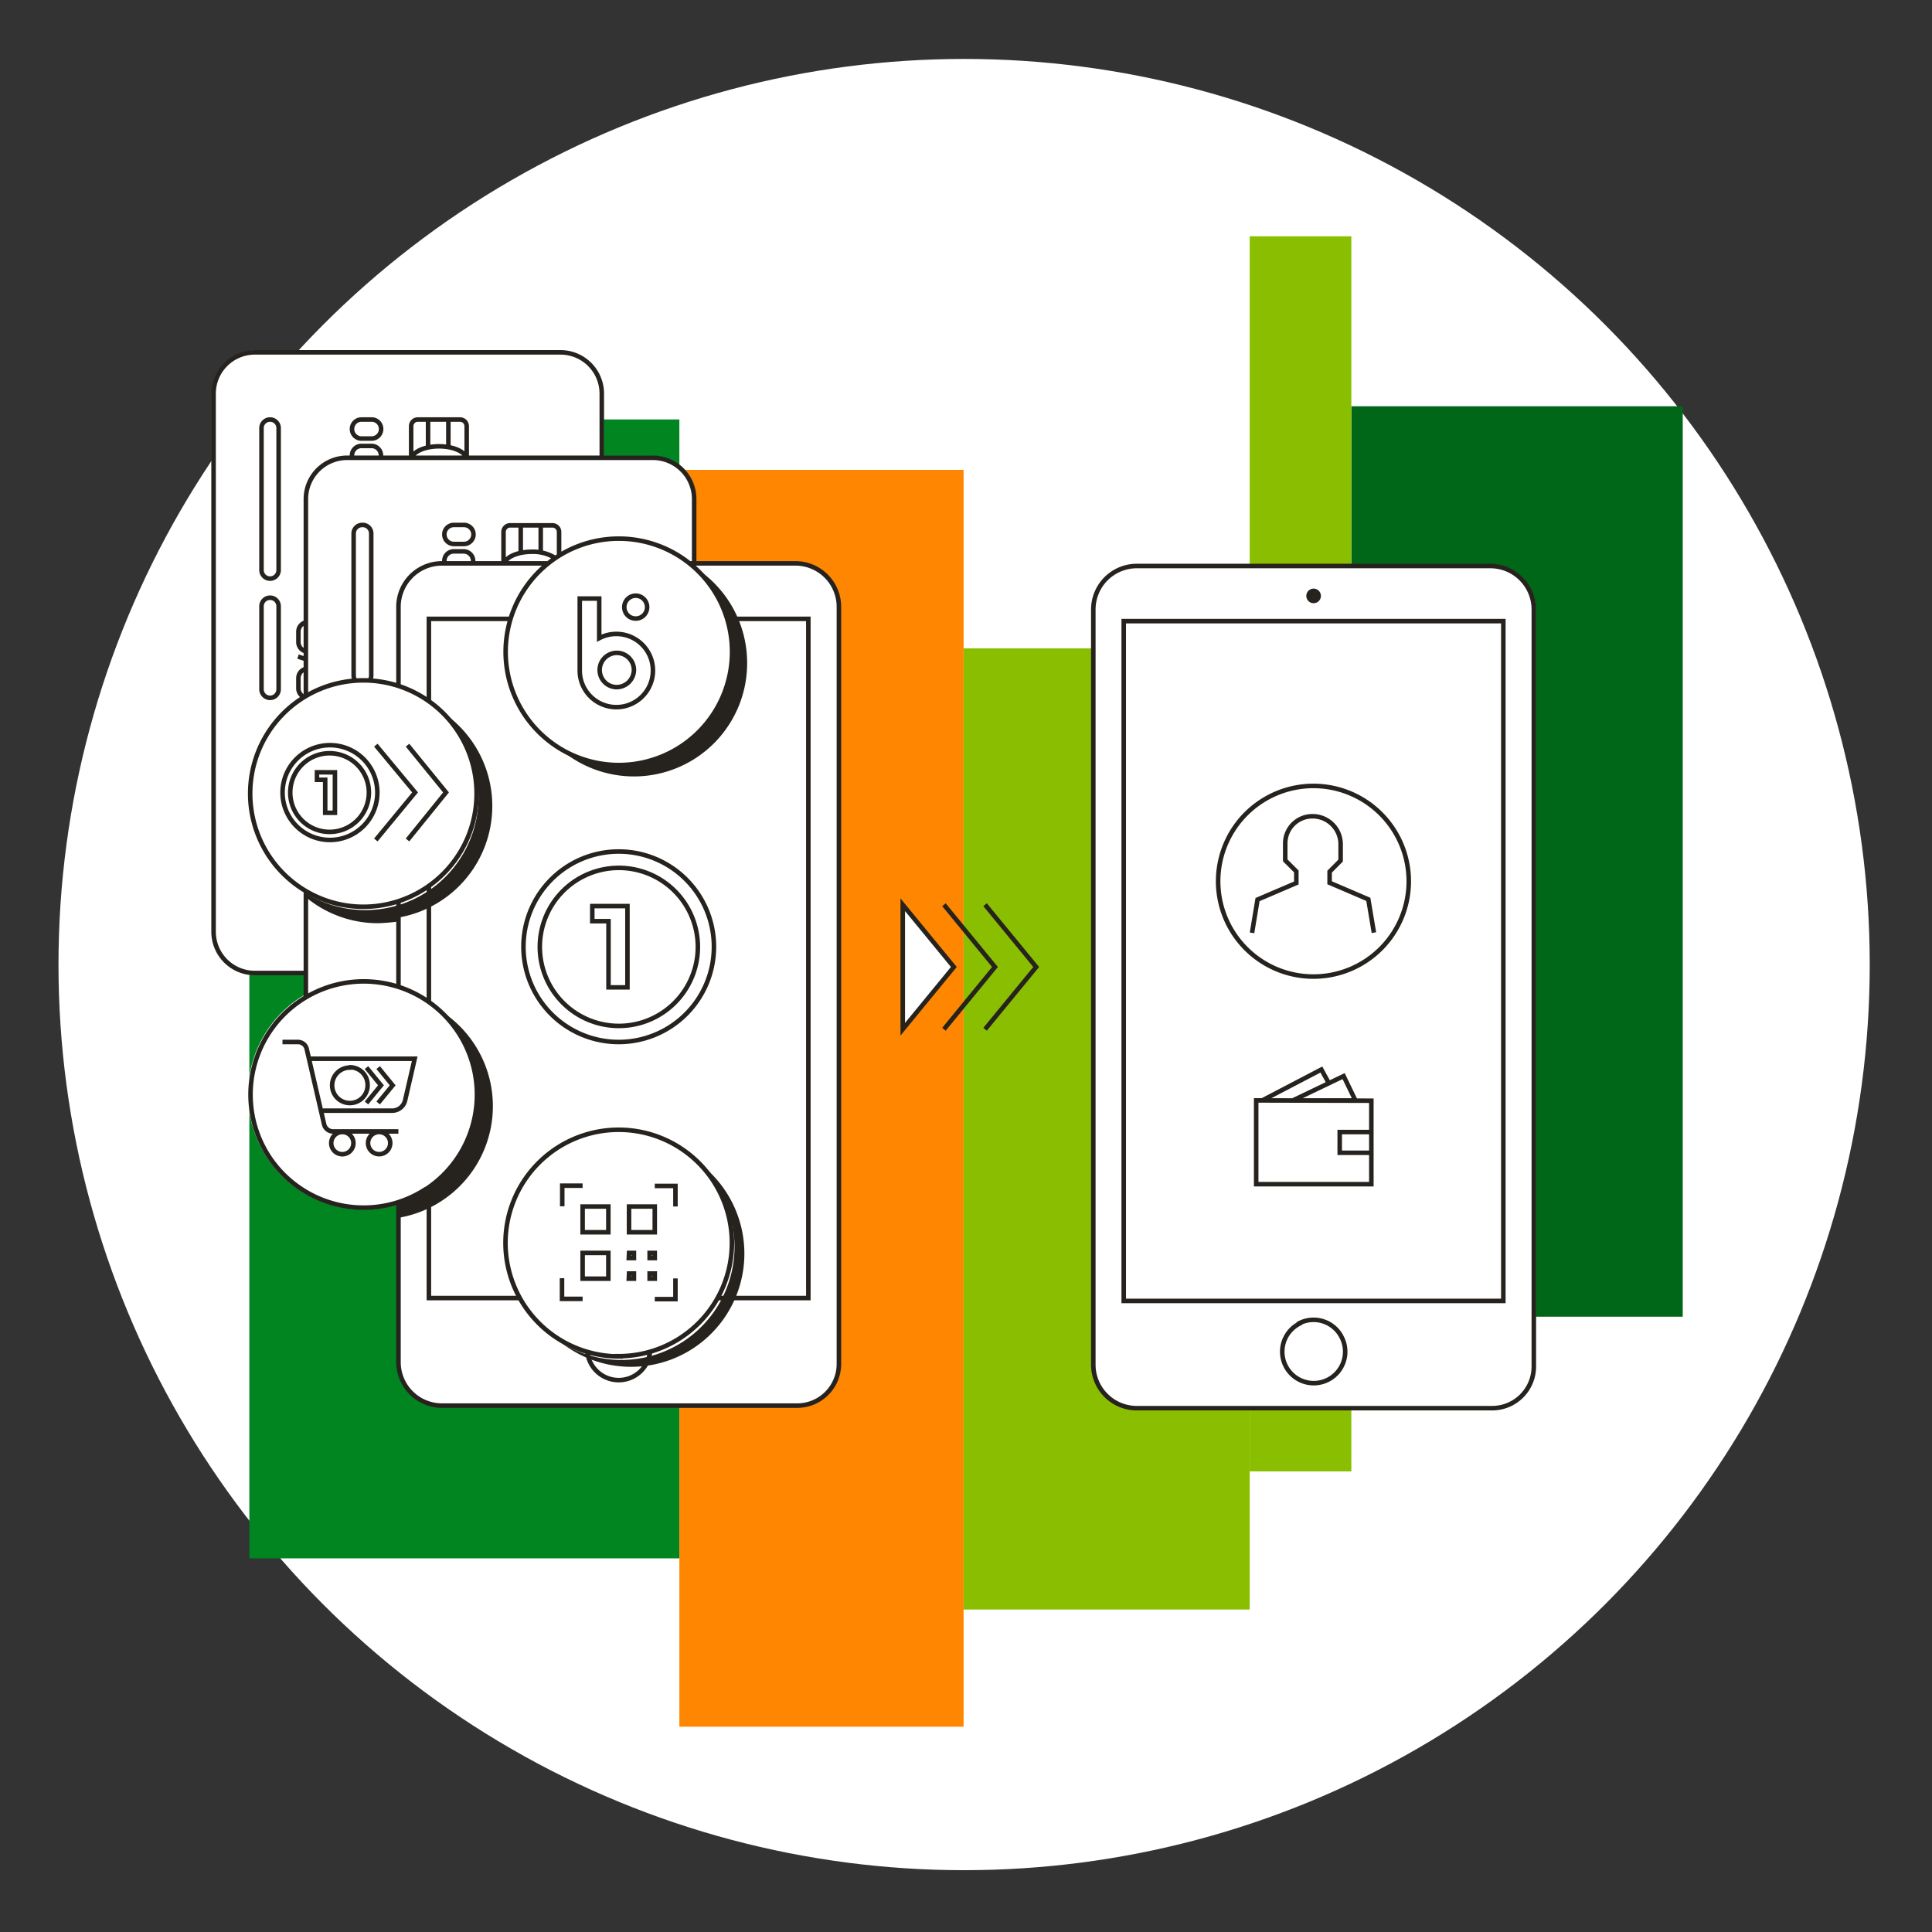 <svg xmlns="http://www.w3.org/2000/svg" viewBox="0 0 256 256"><rect x="0" y="0" width="256" height="256" fill="#333333" stroke="none"/><title>sme_mobile_payments</title><g id="J28"><circle id="darkmodeMask" cx="127.75" cy="127.81" r="120" fill="#fff"/><g id="stripes"><rect x="-13.92" y="102.55" width="150.91" height="56.98" transform="translate(-69.51 192.57) rotate(-90)" fill="#008520"/><rect x="25.58" y="126.71" width="166.54" height="37.66" transform="translate(-36.69 254.38) rotate(-90)" fill="#ff8600"/><rect x="82.95" y="130.64" width="127.36" height="37.91" transform="translate(-2.96 296.22) rotate(-90)" fill="#89bf00"/><rect x="140.69" y="92.2" width="120.64" height="43.91" transform="translate(86.86 315.16) rotate(-90)" fill="#006618"/><rect x="90.49" y="106.41" width="163.66" height="13.47" transform="translate(59.18 285.46) rotate(-90)" fill="#89bf00"/></g><g id="whiteFill"><path d="M197.48,74.75H150.64a6,6,0,0,0-6,6V180.83a6,6,0,0,0,6,6h47.08a5.77,5.77,0,0,0,5.77-5.76V80.76A6,6,0,0,0,197.48,74.75Z" fill="#fff"/><path d="M105.4,74.4H92.23V66.14a5.73,5.73,0,0,0-5.72-5.73H80V52.17a5.73,5.73,0,0,0-5.72-5.73H33.77a5.73,5.73,0,0,0-5.72,5.73v71.29a5.73,5.73,0,0,0,5.72,5.72h6.52v2.7l-.49.28a15.3,15.3,0,0,0,12.75,27.47v20.85a6,6,0,0,0,6,6h47.09a5.77,5.77,0,0,0,5.76-5.77V80.41A6,6,0,0,0,105.4,74.4Z" fill="#fff"/><polygon points="119.6 136.31 126.37 128.06 119.6 119.81 119.6 136.31" fill="#fff"/></g><path id="blackStroke" d="M150.64,186.59a5.76,5.76,0,0,1-5.77-5.76V80.76A5.76,5.76,0,0,1,150.64,75h46.84a5.76,5.76,0,0,1,5.76,5.76V181.08a5.52,5.52,0,0,1-5.52,5.51Zm48.56-14.21V82.3h-50.3v90.08Zm-27,3a4.17,4.17,0,1,0,5.6,1.85A4.16,4.16,0,0,0,172.18,175.33Zm-52.58-39,6.77-8.25-6.77-8.25Zm5.46,0,6.76-8.25-6.76-8.25m5.45,16.5,6.77-8.25-6.77-8.25M79.74,60.66V52.17a5.47,5.47,0,0,0-5.47-5.48H33.77a5.47,5.47,0,0,0-5.47,5.48v71.29a5.47,5.47,0,0,0,5.47,5.47h6.77M35.79,92.47h0a1.14,1.14,0,0,0,1.13-1.14v-11a1.13,1.13,0,0,0-1.13-1.13h0a1.13,1.13,0,0,0-1.14,1.13v11A1.14,1.14,0,0,0,35.79,92.47Zm4.75-10a1.26,1.26,0,0,0-1,1.25v1.34a1.26,1.26,0,0,0,1,1.25m0,2.32a1.26,1.26,0,0,0-1,1.24V91.2a1.26,1.26,0,0,0,.78,1.17m.3-5L39.49,87M47.9,58.11h1.34a1.26,1.26,0,0,0,1.26-1.26h0a1.25,1.25,0,0,0-1.26-1.26H47.9a1.25,1.25,0,0,0-1.26,1.26h0A1.26,1.26,0,0,0,47.9,58.11Zm2.58,2.49a1,1,0,0,0,0-.25h0a1.25,1.25,0,0,0-1.26-1.26H47.9a1.25,1.25,0,0,0-1.26,1.26h0a1.06,1.06,0,0,0,0,.31m15.2,0V56.47a.88.88,0,0,0-.89-.88H55.36a.88.88,0,0,0-.88.88v4.19m4.93-5.07v3.66m-2.69-3.66v3.66m5.08,1.36c-.34-.84-1.83-1.47-3.62-1.47s-3.24.62-3.61,1.43M35.79,76.67h0a1.13,1.13,0,0,0,1.13-1.13V56.72a1.13,1.13,0,0,0-1.13-1.13h0a1.13,1.13,0,0,0-1.14,1.13V75.54A1.13,1.13,0,0,0,35.79,76.67Zm56.19-2V66.14a5.47,5.47,0,0,0-5.47-5.48H46a5.47,5.47,0,0,0-5.47,5.48V92.21m0,39.79V118.29m19.6-46.21h1.34a1.27,1.27,0,0,0,1.27-1.26h0a1.26,1.26,0,0,0-1.27-1.26H60.14a1.25,1.25,0,0,0-1.26,1.26h0A1.26,1.26,0,0,0,60.14,72.08Zm2.56,2.57a1.26,1.26,0,0,0,0-.33h0a1.26,1.26,0,0,0-1.27-1.26H60.14a1.25,1.25,0,0,0-1.26,1.26h0a1.86,1.86,0,0,0,0,.33m15.2-1.16v-3a.88.88,0,0,0-.89-.88H67.6a.88.88,0,0,0-.88.88v4.21m4.93-5.09v3.66M69,69.56v3.66m4.46.65a5.52,5.52,0,0,0-3-.76c-1.83,0-3.35.66-3.64,1.53M49,90.14a1.14,1.14,0,0,0,.19-.63V70.69A1.13,1.13,0,0,0,48,69.56h0a1.13,1.13,0,0,0-1.14,1.13V89.51a1.14,1.14,0,0,0,.19.63m127,14a12.63,12.63,0,1,0,12.62,12.63A12.64,12.64,0,0,0,174,104.14Zm8,19.44-.74-4.41-5.13-2.2V115.5l1.46-1.47v-2.2a3.71,3.71,0,0,0-3.69-3.67,3.59,3.59,0,0,0-3.65,3.57V114l1.47,1.47V117l-5.14,2.2-.73,4.41m15.77,29.14h-4.15V150h4.15m-10.37-4.18,6.74-3.23,1.56,3.23Zm-4.06,0,7.85-4.1,1,1.83m5.62,2.3v11.06H166.45V145.81ZM72.49,74.65H58.56a5.76,5.76,0,0,0-5.76,5.76V90.87m0,39.79V119.5m0,39.81v21.17a5.76,5.76,0,0,0,5.76,5.77h47.09a5.52,5.52,0,0,0,5.51-5.52V80.41a5.76,5.76,0,0,0-5.76-5.76H91.46M95.11,172h12V82H96.38m-28.8,0H56.83V92.77m0,39.93V117.49m0,39.79V172h12m9,7.11a4.17,4.17,0,0,0,8.3,0m-4.15.59a15,15,0,1,0-15-15A15.05,15.05,0,0,0,82,179.73Zm4.1-10.95h.68v.68h-.68Zm0-2.73h.68v.68h-.68Zm-2.73,2.73H84v.68h-.68Zm0-2.73H84v.68h-.68Zm0-6.15h3.41v3.41H83.35Zm-6.15,6.15h3.41v3.41H77.2Zm0-6.15h3.41v3.41H77.2Zm12.3,0v-2.73H86.76m0,15H89.5v-2.74m-15-9.56v-2.73H77.2m0,15H74.47v-2.74M82,101.37a15,15,0,1,0-15-15A15,15,0,0,0,82,101.37ZM81.67,84h0a4.86,4.86,0,0,0-2.27.56V79.31H76.82v9.44A4.85,4.85,0,1,0,81.67,84Zm1.63,6.4a2.31,2.31,0,0,1-1.63.65A2.27,2.27,0,1,1,84,88.79,2.33,2.33,0,0,1,83.3,90.4Zm.94-11.47a1.52,1.52,0,0,0-.77,2.83,1.55,1.55,0,0,0,1.53,0,1.52,1.52,0,0,0-.76-2.83ZM82,112.83A12.62,12.62,0,1,0,94.6,125.45,12.62,12.62,0,0,0,82,112.83Zm1.14,7.23v10.77H80.63v-8.77H78.48v-2ZM82,115a10.47,10.47,0,1,0,10.47,10.47A10.47,10.47,0,0,0,82,115ZM35.56,97a15,15,0,1,0,20.82-4.39A15,15,0,0,0,35.56,97ZM49.8,111.3,55,105,49.8,98.74M54,111.3,59.1,105,54,98.74m-10.28,0A6.28,6.28,0,1,0,50,105,6.28,6.28,0,0,0,43.67,98.74Zm.66,3.6v5.36H43.09v-4.37H42v-1Zm-.66-2.53A5.21,5.21,0,1,0,48.88,105,5.21,5.21,0,0,0,43.67,99.81Zm12.71,57.77a15,15,0,1,0-20.82-4.38A15,15,0,0,0,56.38,157.58Zm-19-19.51h2.05a1.19,1.19,0,0,1,1.16.92l2.31,10a1.21,1.21,0,0,0,1.18.93h8.66m-10-2.75h9.18a1.76,1.76,0,0,0,1.71-1.37l1.27-5.51h-14M45.36,150a1.47,1.47,0,1,0,1.47,1.47A1.46,1.46,0,0,0,45.36,150Zm5,0a1.47,1.47,0,1,0,0,2.93,1.47,1.47,0,0,0,0-2.93Zm-1.8-3.85,1.92-2.34-1.92-2.35m1.55,4.69,1.92-2.34-1.92-2.35m-3.74,0a2.35,2.35,0,1,0,2.34,2.35A2.34,2.34,0,0,0,46.4,141.42Z" fill="none" stroke="#26221e" stroke-miterlimit="10" stroke-width="0.6"/><g id="blackFill"><path d="M99,87.81a15,15,0,0,0-7.57-13A15,15,0,0,1,74.32,99.34,15,15,0,0,0,99,87.81Z" fill="#26221e"/><path d="M52.8,121.58a15,15,0,0,0,4.79-27.85A15,15,0,0,1,40.44,118.3c.12.1.24.71.37.81a14.94,14.94,0,0,0,9.3,3.22,25.49,25.49,0,0,0,2.69-.23C52.87,122.09,52.71,121.6,52.8,121.58Z" fill="#26221e"/><path d="M91.55,153.37a15,15,0,0,1-17.14,24.57,15,15,0,1,0,17.14-24.57Z" fill="#26221e"/><path d="M57.68,133.51a15,15,0,0,1-4.79,25.76v2.08a15,15,0,0,0,4.79-27.84Z" fill="#26221e"/><circle cx="174.06" cy="78.96" r="0.97" fill="#26221e"/></g></g></svg>